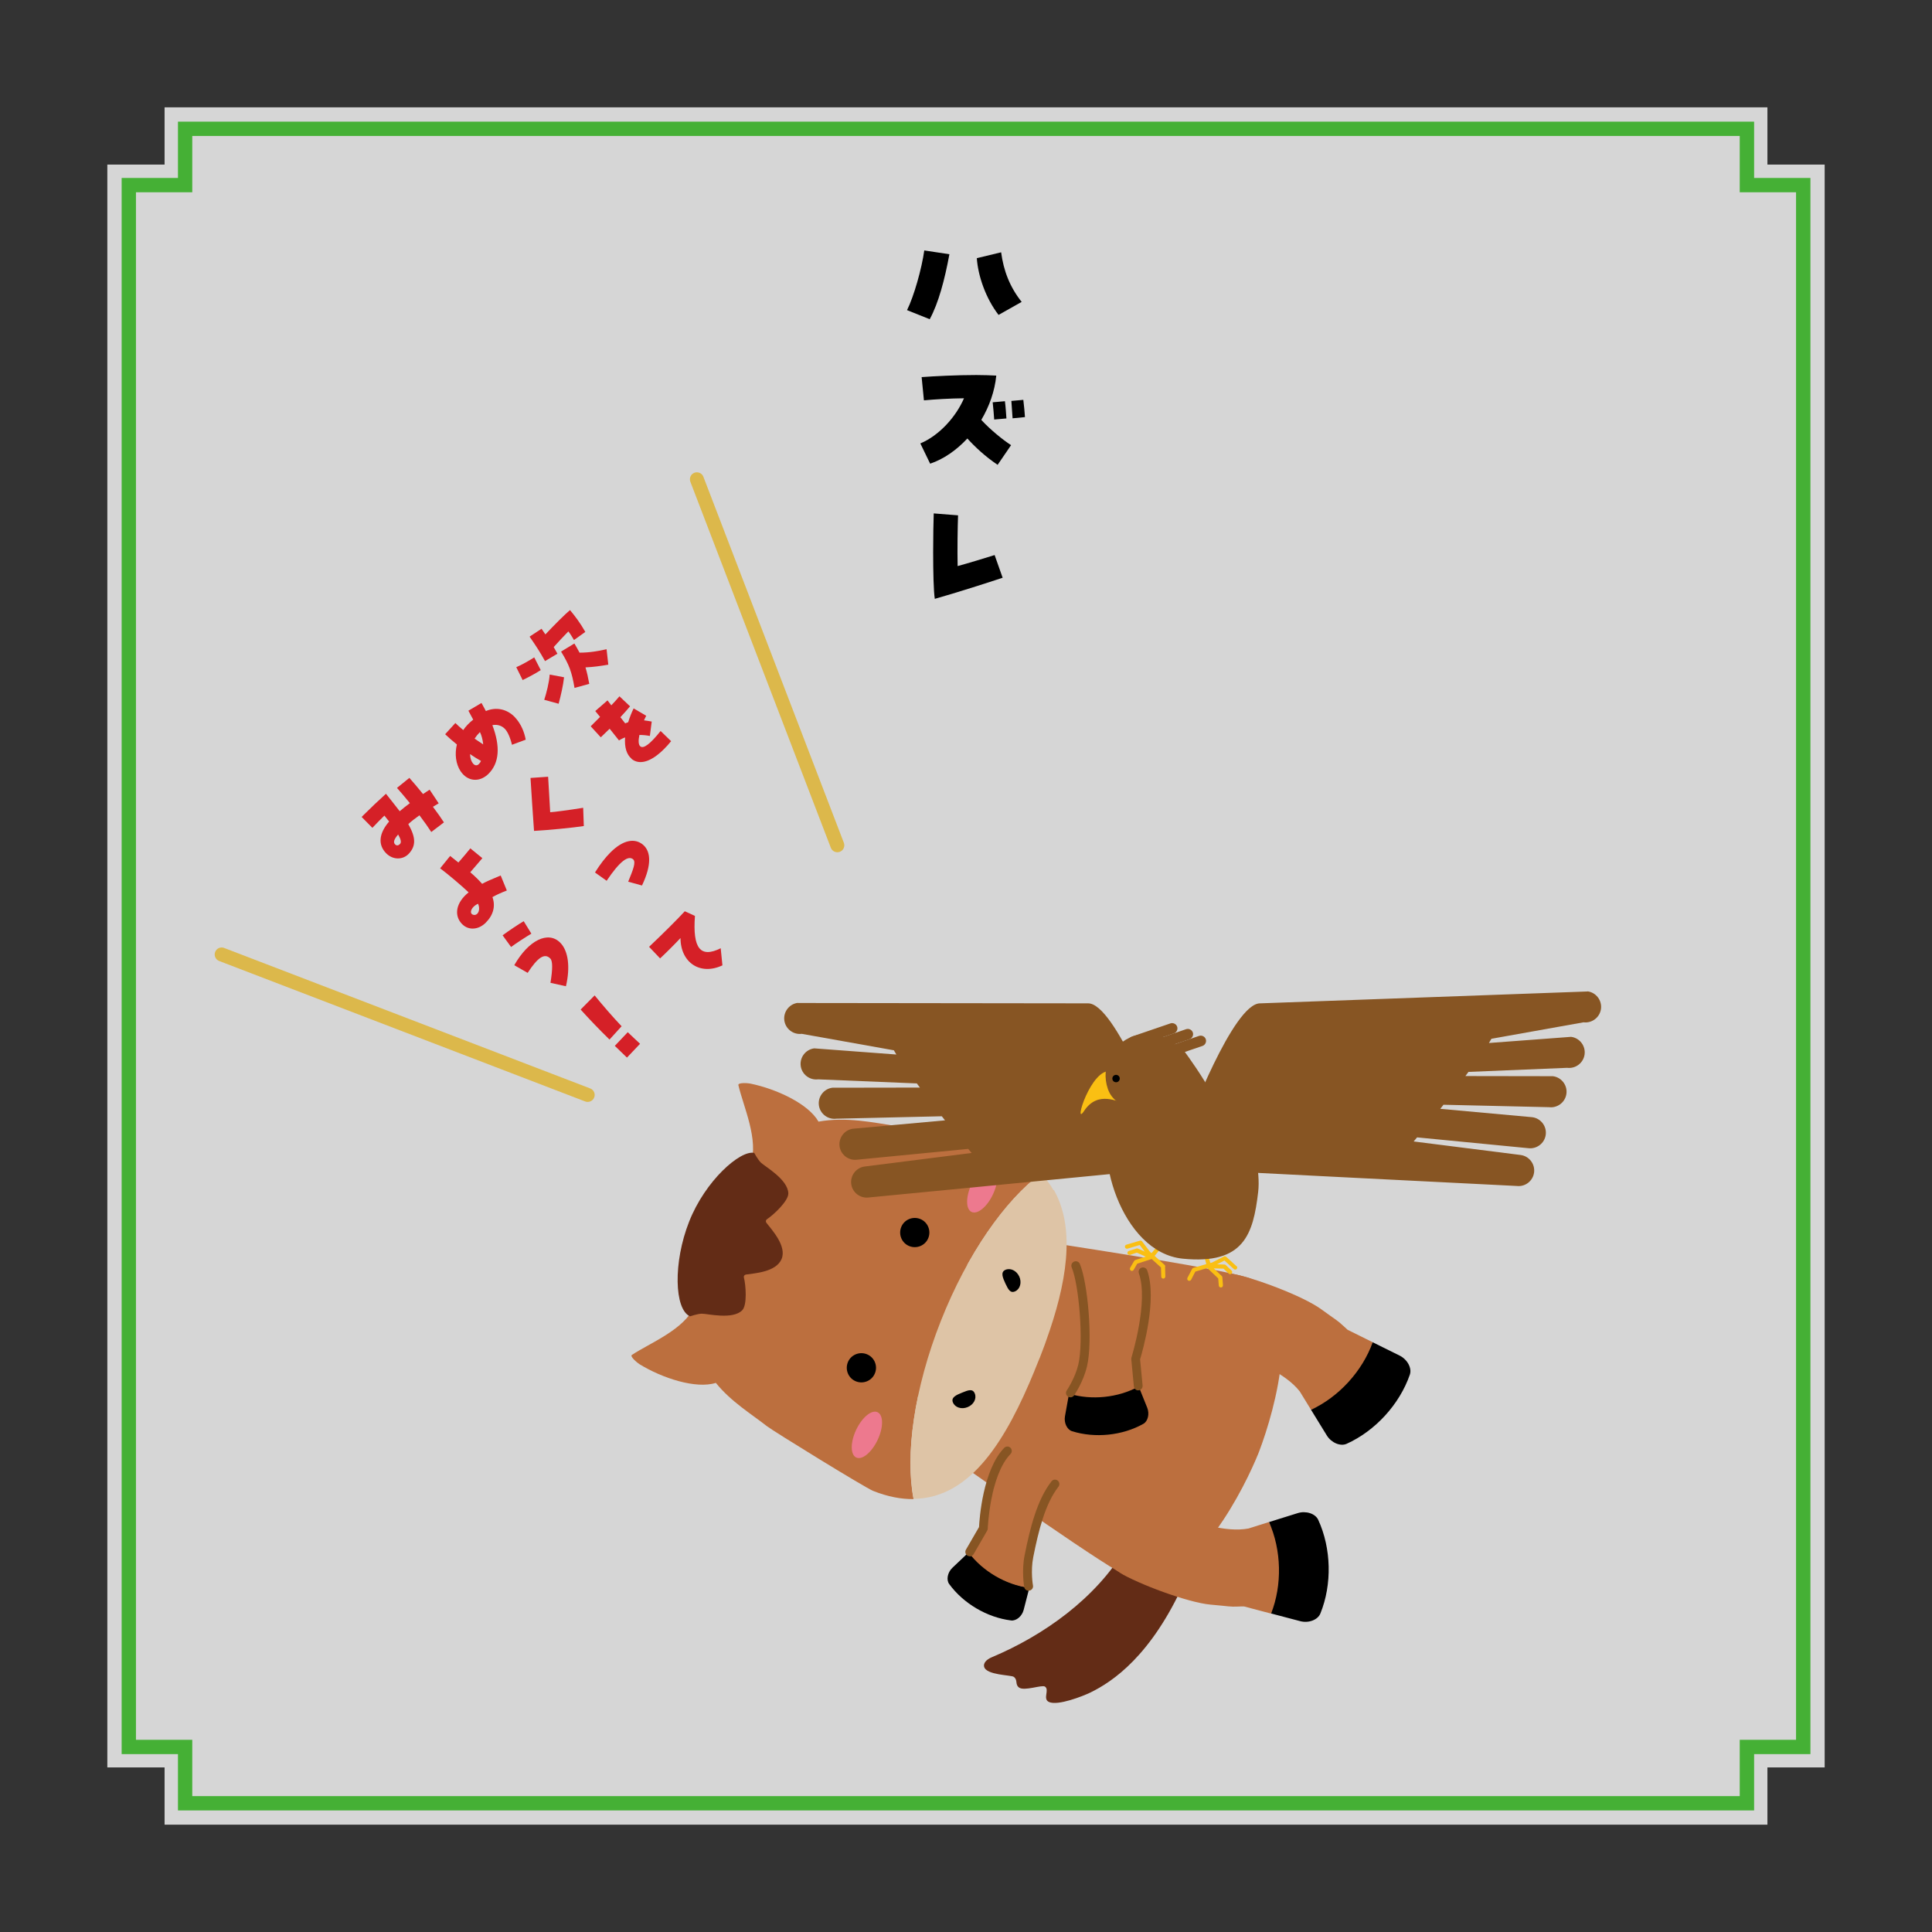 <?xml version="1.0" encoding="UTF-8"?><svg id="card_back" xmlns="http://www.w3.org/2000/svg" viewBox="0 0 270 270"><rect x="0" y="0" width="270" height="270" fill="#333333" stroke="none"/><defs><style>.cls-1{fill:#bc6f3e;}.cls-2{fill:#875523;}.cls-3{fill:#fabf13;}.cls-4{fill:#dec4a6;}.cls-5{fill:#dcb84b;}.cls-6{fill:#fff;opacity:.8;}.cls-7{fill:#ed798e;}.cls-8{fill:#45b035;}.cls-9{fill:#632c16;}.cls-10{fill:#d52027;}</style></defs><polygon class="cls-6" points="247 15 23 15 23 23 15 23 15 247 23 247 23 255 247 255 247 247 255 247 255 23 247 23 247 15"/><path class="cls-8" d="M243.13,19v7.87h7.87v216.27h-7.87v7.87H26.87v-7.87h-7.87V26.87h7.87v-7.87h216.27M245.13,17H24.87v7.87h-7.87v220.27h7.87v7.87h220.27v-7.87h7.87V24.87h-7.87v-7.87h0Z"/><path d="M126.76,43.34c.97-1.94,2.05-5.79,2.41-8.34l3.51.53c-.66,3.57-1.52,6.82-2.75,9.08l-3.17-1.27ZM136.51,36.08l3.4-.82c.34,2.55,1.2,4.84,2.87,6.93l-3.23,1.82c-1.79-2.32-2.87-5.45-3.04-7.94Z"/><path d="M135.18,61.29c-1.5,1.61-3.29,2.87-5.19,3.51l-1.37-2.83c2.66-1.12,4.98-3.72,6.1-6.31-2.01.02-4.12.15-5.6.29l-.32-3.25c1.79-.13,4.92-.29,7.64-.29,1.03,0,1.98.04,2.79.08-.21,2.17-.97,4.29-2.09,6.19,1.23,1.35,3.06,2.83,4.16,3.53l-1.88,2.75c-1.73-1.16-3.13-2.47-4.24-3.69ZM138.73,56.22l1.71-.15c.1.72.17,1.86.21,2.41l-1.71.15c-.04-.63-.13-1.69-.21-2.41ZM141.34,56.03l1.67-.15c.1.72.19,1.84.23,2.41l-1.73.17c-.04-.7-.13-1.75-.17-2.43Z"/><path d="M130.41,77.18c0-2.19.04-4.31.08-5.43l3.4.27c-.06,1.52-.11,4.98-.06,7.09,1.41-.38,3.97-1.16,5.17-1.54l1.12,3.17c-1.69.57-6.63,2.15-9.48,2.95-.17-1.03-.23-3.8-.23-6.5Z"/><path class="cls-9" d="M165.04,184.42c.58-.95,2.75-1.29,3.34.58,3.8,12.11,2.13,25.01-2.85,36.08-4.65,10.36-10.07,13.95-13.14,15.45-1.07.52-4.55,1.88-5.78,1.33-.95-.42.11-1.71-.58-2.16-.44-.28-2.92.69-3.64.12-.57-.45-.11-1.04-.72-1.48-.38-.27-3.85-.22-4.14-1.42-.12-.48.3-1,1.08-1.32,7.24-3.04,14.56-8.24,18.67-15.21,5.87-9.95,4.05-25.87,7.77-31.97Z"/><path class="cls-1" d="M135.89,205.79c-2.91-1.87-5.13-4.52-6.49-7.56v-.04c-2-4.25-2.31-9.17-.47-13.72h0c1.84-4.56,5.48-7.88,9.86-9.55l.03-.02c3.08-1.24,6.52-1.61,9.92-.93,1.37.23,23.38,3.55,26.13,4.75,7.55,3.31,3.33,18.25,1.1,24.11-.06.15-.12.31-.18.46-.01.03-.03.06-.04.09-.01.03-.03.06-.04.09-.06.16-.13.31-.19.46-2.47,5.77-9.81,19.45-17.54,16.58-2.82-1.04-20.96-13.95-22.1-14.73Z"/><path class="cls-1" d="M145.46,164.02c-1.35-1.41-3.12-2.59-5.41-3.5-1.68-.66-13.03-2.87-14.74-3.14-3.28-.51-7.07-1.33-10.92-.63-1.43-2.51-5.89-4.57-9.54-5.32-.38-.08-1.75-.16-1.66.22.69,2.98,2.88,7.61,1.72,11.09-1.67,2.08-3.26,4.8-4.74,8.36-.13.31-.26.63-.39.95-1.65,4.17-2.48,7.62-2.7,10.51-1.52,3.3-6.25,5.12-8.77,6.79-.32.21.73,1.09,1.06,1.3,3.2,1.96,7.89,3.49,10.67,2.61,2.09,2.6,4.9,4.3,7.15,6.06.84.66,13.72,8.6,14.84,9.04,2.04.81,3.91,1.16,5.64,1.14-1.19-6.16.06-15.36,3.81-24.88,3.7-9.37,8.97-16.84,13.98-20.59Z"/><path class="cls-4" d="M144.56,191.59s.03-.06.04-.1c.2-.5.41-1,.61-1.51,0-.01.01-.03.02-.04,0-.01.01-.02.02-.04.02-.06.04-.11.07-.17.15-.38.29-.75.43-1.13.09-.23.17-.46.26-.69.07-.19.14-.38.2-.57,2.8-7.79,4.19-15.52,1.08-21.03-.02,0-.04.02-.06.02-.48-.83-1.06-1.61-1.76-2.33-5.01,3.75-10.28,11.23-13.98,20.59-3.76,9.52-5,18.71-3.81,24.88,8.09-.09,13.01-8.45,16.89-17.89Z"/><path d="M135.22,196.65c.85-.34,1.3-1.19,1.01-1.9-.29-.71-.89-.49-1.74-.14-.85.34-1.61.67-1.32,1.38.29.71,1.2,1.01,2.05.66Z"/><path d="M119.63,193.05c1.05.41,2.24-.1,2.65-1.15.42-1.05-.1-2.24-1.15-2.65-1.05-.41-2.24.1-2.65,1.15-.41,1.05.1,2.24,1.15,2.65Z"/><path d="M127.09,174.15c1.05.41,2.24-.1,2.65-1.15.41-1.05-.1-2.24-1.15-2.65-1.05-.41-2.24.1-2.65,1.15-.41,1.05.1,2.24,1.15,2.65Z"/><path class="cls-9" d="M105.39,161.12c-1.94-.42-6.83,3.88-9.08,9.6-2.26,5.72-2.07,12.27.12,13.24,0,0,1.08-.37,1.66-.37.81,0,4.29.87,5.63-.47.73-.73.51-3.55.24-4.59-.05-.19.08-.38.28-.41,1.21-.18,4.19-.34,4.98-2.15.78-1.81-1.37-4.12-2.12-5.09-.12-.16-.08-.38.08-.49.9-.59,3.02-2.55,2.99-3.62-.06-1.94-3.21-3.71-3.82-4.28-.42-.39-.95-1.38-.95-1.38Z"/><path class="cls-1" d="M172.14,178c-4.17-.7-4.18,2-5.78,4.47-.27.42-.4.68-.34.74.39.33,2.77,4.27,7.18,6.11,2.48,1.04,6.45,2.59,8.45,5.14.55.9,1.07,1.74,1.57,2.56.92-.42,3.7-1.13,6.73-4.21,1.49-1.52,1.71-4.72,1.89-5.23-1.11-.55-2.22-1.1-3.51-1.74-.19-.17-.37-.33-.58-.53-.92-.86-.93-.75-3.09-2.33-2.59-1.89-9.6-4.49-12.52-4.98Z"/><path d="M191.84,187.58c-1.44,4.03-4.73,7.64-8.62,9.44.7,1.14,1.39,2.26,2.2,3.58.63,1.03,1.9,1.56,2.76,1.18,4.01-1.8,7.42-5.53,8.85-9.68.31-.89-.34-2.11-1.42-2.65-1.38-.69-2.57-1.27-3.76-1.86Z"/><path class="cls-1" d="M156.49,219.76c-3.61-2.21-1.84-4.25-1.42-7.17.07-.49.15-.78.23-.78.51,0,4.9-1.4,9.43.12,2.55.85,6.56,2.28,9.75,1.68,1.01-.31,1.95-.61,2.86-.9.41.92,2.05,3.28,2.3,7.6.12,2.13-1.81,4.69-2.01,5.19-1.2-.31-2.4-.63-3.79-1-.25,0-.5,0-.79.02-1.26.05-1.19-.04-3.86-.27-3.19-.28-10.19-2.92-12.71-4.47Z"/><path d="M177.64,225.49c1.57-3.99,1.45-8.87-.29-12.78,1.27-.4,2.53-.79,4.01-1.25,1.16-.36,2.46.07,2.86.93,1.84,3.99,1.96,9.04.3,13.11-.36.88-1.64,1.37-2.81,1.06-1.49-.39-2.77-.73-4.06-1.07Z"/><path d="M142.44,178.38c.38.83.13,1.76-.56,2.08-.69.32-.98-.26-1.37-1.08-.38-.83-.71-1.59-.02-1.91.69-.32,1.57.09,1.95.92Z"/><path d="M135.43,216.91c1.96,2.62,5.19,4.52,8.43,4.96-.25.99-.5,1.97-.8,3.11-.23.9-1.04,1.57-1.76,1.48-3.34-.41-6.67-2.37-8.65-5.09-.43-.58-.23-1.62.44-2.26.86-.81,1.59-1.51,2.33-2.21Z"/><path class="cls-1" d="M149.5,203.8c-4.05,3.78-5.28,13.7-5.3,13.78-.28,1.08-.19,3.4-.42,4.32-3.25-.44-6.47-2.33-8.43-4.96.69-.66,1.03-1.85,1.64-2.64.66-.86,1.14-4.78,2.78-9,.42-1.08.96-2.34,1.79-3.22l7.96,1.72Z"/><path class="cls-2" d="M135.52,217.49c-.1,0-.21-.03-.31-.08-.29-.17-.39-.55-.22-.84l1.83-3.16c.06-1.15.53-7.98,3.52-11.07.24-.24.63-.25.87-.01.24.24.25.63.01.87-2.88,2.97-3.18,10.34-3.18,10.42,0,.1-.03.2-.08.29l-1.9,3.29c-.11.2-.32.31-.53.31Z"/><path class="cls-2" d="M143.74,222.31c-.29,0-.55-.21-.6-.51-.02-.09-.39-2.25.05-4.44.77-3.85,1.75-7.78,3.76-10.34.21-.27.59-.32.86-.11.27.21.31.59.11.86-1.85,2.37-2.78,6.12-3.52,9.83-.39,1.96-.05,3.96-.04,3.98.06.33-.16.65-.5.71-.04,0-.07,0-.11,0Z"/><path class="cls-1" d="M150.44,177.9c2.11,5.12.82,15.06.8,15.14-.2,1.1-1.24,3.17-1.41,4.11,3.14.95,6.85.57,9.73-1-.36-.89-.17-2.12-.39-3.08-.24-1.06.95-4.82,1.22-9.34.07-1.16.1-2.53-.29-3.67l-9.67-2.15Z"/><path d="M159.13,193.77c-2.88,1.57-6.59,1.95-9.73,1-.18,1-.36,2-.57,3.16-.16.91.29,1.86.98,2.08,3.21,1.01,7.05.62,9.98-1.03.63-.35.88-1.38.54-2.24-.44-1.1-.82-2.04-1.2-2.98Z"/><path class="cls-2" d="M159.07,194.31c-.31,0-.58-.24-.61-.56l-.36-3.78c0-.08,0-.16.02-.24.02-.08,2.43-7.86,1.04-11.78-.11-.32.05-.67.37-.79.32-.11.67.05.79.37,1.45,4.08-.67,11.37-.99,12.44l.35,3.66c.03.34-.21.64-.55.67-.02,0-.04,0-.06,0Z"/><path class="cls-2" d="M149.59,195.28c-.12,0-.24-.04-.35-.11-.28-.19-.35-.57-.16-.85.01-.02,1.16-1.7,1.62-3.64.76-3.22.08-11.18-.93-13.56-.13-.31.01-.67.33-.81.31-.13.67.01.81.32,1.11,2.62,1.84,10.76,1,14.32-.51,2.17-1.75,3.98-1.8,4.06-.12.17-.31.27-.51.27Z"/><path class="cls-7" d="M135.78,169.37c.83.39,2.17-.71,2.99-2.46.82-1.75.82-3.49-.01-3.87-.83-.39-2.17.71-2.99,2.46s-.82,3.49.01,3.87Z"/><path class="cls-7" d="M122.64,197.36c.83.39.84,2.12.01,3.87s-2.16,2.85-2.99,2.46c-.83-.39-.84-2.12-.01-3.87s2.16-2.85,2.99-2.46Z"/><path class="cls-2" d="M221.85,138.56s-45.72,1.66-45.73,1.66c-3.76-.08-10.17,16.98-10.17,16.98-3.82,8.75-2.55,9.16.52,6.24.08.02,45.48,2.3,45.48,2.3,1.19.15,2.29-.7,2.44-1.89h0c.15-1.19-.7-2.29-1.89-2.44l-14.94-1.89c.16-.19.32-.38.48-.57l15.54,1.51c1.19.15,2.29-.7,2.44-1.89h0c.15-1.19-.7-2.29-1.89-2.44l-12.85-1.17c.15-.19.3-.38.45-.57l14.74.34c1.19.15,2.29-.7,2.44-1.89h0c.15-1.19-.7-2.29-1.89-2.44l-12.23-.02c.15-.19.29-.39.43-.58l13.79-.57c1.19.15,2.29-.7,2.44-1.89h0c.15-1.19-.7-2.29-1.89-2.44l-11.48.86c.13-.2.24-.4.35-.59l12.87-2.3c1.19.15,2.29-.7,2.44-1.89h0c.15-1.19-.7-2.29-1.89-2.44Z"/><path class="cls-2" d="M111.5,140.17s40.55.05,40.55.05c3.76-.08,10.17,16.98,10.17,16.98,3.82,8.75,2.55,9.16-.52,6.24-.08.02-40.3,3.91-40.3,3.91-1.19.15-2.29-.7-2.44-1.89h0c-.15-1.19.7-2.29,1.89-2.44l14.94-1.89c-.16-.19-.32-.38-.48-.57l-15.54,1.51c-1.19.15-2.29-.7-2.44-1.89h0c-.15-1.19.7-2.29,1.89-2.44l12.85-1.17c-.15-.19-.3-.38-.45-.57l-14.74.34c-1.19.15-2.29-.7-2.44-1.89h0c-.15-1.19.7-2.29,1.89-2.44l12.23-.02c-.15-.19-.29-.39-.43-.58l-13.79-.57c-1.19.15-2.29-.7-2.44-1.89h0c-.15-1.19.7-2.29,1.89-2.44l11.48.86c-.13-.2-.24-.4-.35-.59l-12.87-2.3c-1.19.15-2.29-.7-2.44-1.89h0c-.15-1.19.7-2.29,1.89-2.44Z"/><path class="cls-3" d="M156.74,153.91c-.3.35-3.24-1.69-5.24,1.35-1.59,2.42,1-6.18,3.8-5.54.46.1,1.74,3.85,1.44,4.2Z"/><path class="cls-2" d="M165.8,148.4c1.04,3.03-.58,6.33-3.61,7.37-1.37.47-2.68-.23-3.93-.72-1.52-.61-2.87-1.22-3.44-2.89-1.04-3.03.58-6.33,3.61-7.37,3.03-1.04,6.33.58,7.37,3.61Z"/><path d="M156.46,150.56c.09.27-.05.57-.32.66-.27.09-.57-.05-.66-.32-.09-.27.05-.57.32-.66.27-.09.57.05.66.32Z"/><path class="cls-2" d="M165.12,146.39l-8.48,7.9s1.07,3.6,4.27,9.13c2.38,4.12,10.72-.25,10.72-4.4s-6.5-12.62-6.5-12.62Z"/><path class="cls-2" d="M164.05,144.42l-5.38,1.84c-.38.13-.81-.08-.94-.46h0c-.13-.38.08-.81.46-.94l5.38-1.84c.38-.13.81.08.94.46h0c.13.38-.08.81-.46.94Z"/><path class="cls-2" d="M166.24,145.23l-5.38,1.84c-.38.13-.81-.08-.94-.46h0c-.13-.38.08-.81.46-.94l5.38-1.84c.38-.13.81.08.94.46h0c.13.38-.08.81-.46.94Z"/><path class="cls-2" d="M168.05,146.17l-5.38,1.84c-.38.13-.81-.08-.94-.46h0c-.13-.38.08-.81.46-.94l5.38-1.84c.38-.13.81.08.94.46h0c.13.38-.08.81-.46.94Z"/><path class="cls-3" d="M162.85,176.98c0-.08-.04-.15-.09-.2l-1.4-1.27,1.08-1.28c.1-.12.09-.3-.04-.41-.12-.1-.3-.09-.41.04l-1.06,1.27-.08-.07s-.06-.04-.09-.06l-1.15-1.51c-.07-.1-.2-.14-.31-.1l-1.89.56c-.15.05-.24.21-.19.36.05.15.21.24.36.19l1.7-.51.7.93-.95-.43c-.06-.03-.14-.03-.21-.01l-1.06.34c-.15.05-.23.21-.19.36.05.15.21.23.36.19l.95-.31,1.24.56-1.46.47c-.07.02-.12.07-.16.13l-.56.96c-.08.14-.03.31.1.39.05.03.1.04.14.04.1,0,.2-.05.25-.14l.5-.87,1.96-.63s.01,0,.02,0c0,0,.02,0,.02-.01,0,0,.02,0,.02-.01l1.3,1.18.04,1.28c0,.16.13.28.29.28,0,0,0,0,0,0,.16,0,.28-.14.28-.3l-.04-1.4Z"/><path class="cls-3" d="M172.82,176.97l-1.46-1.33c-.09-.08-.22-.1-.32-.04l-1.69.86s-.07,0-.11.01l-.1.03-.41-1.6c-.04-.15-.2-.25-.35-.21-.15.04-.25.2-.21.35l.41,1.62-1.81.53c-.07.02-.14.07-.17.14l-.65,1.25c-.07.14-.02.31.12.39.04.02.09.03.13.03.1,0,.2-.06.26-.15l.59-1.14,1.68-.5s0,0,0,0c0,0,0,0,0,0,0,.01.02.02.03.03,0,0,0,0,0,0l1.49,1.42.08,1c.01.15.14.27.29.27,0,0,.01,0,.02,0,.16-.01.28-.15.27-.31l-.08-1.11c0-.07-.04-.14-.09-.19l-1.11-1.06,1.36.04.73.69c.06.05.13.08.2.08.08,0,.15-.03.21-.09.11-.12.1-.3-.01-.41l-.81-.77c-.05-.05-.12-.08-.19-.08l-1.04-.03,1.04-.53,1.31,1.19c.06.05.12.08.19.08.08,0,.16-.03.21-.09.11-.12.1-.3-.02-.41Z"/><path class="cls-2" d="M155.61,155.21c.27-.49,16.17-3.97,16.17-3.97,0,0,4.74,9.49,4.05,15.35-.69,5.86-1.96,10.18-10.55,9.31-8.59-.86-12.73-15.09-9.67-20.7Z"/><path class="cls-10" d="M73.04,95.04l-.89-1.8c.69-.28,1.95-1,2.51-1.37l.91,1.78c-.74.47-1.55.91-2.53,1.39ZM80.22,89.45c-.29-.48-.51-.86-.79-1.21-.7.72-1.39,1.45-2.05,2.19.17.31.35.6.52.93l-1.73,1.03c-.73-1.31-1.2-2.03-2.16-3.42l1.67-1.1.54.79c1.21-1.29,2.75-2.83,3.44-3.4.73.88,1.4,1.76,2.14,3.05l-1.59,1.14ZM76.06,97.8c.32-1,.68-2.4.76-3.53l2.01.38c-.13,1.15-.45,2.56-.76,3.7l-2.01-.55ZM80.29,96.14c-.37-2.21-.75-3.25-1.88-5.08l1.86-1.13c.28.46.51.88.72,1.28,1.43,0,2.68-.23,3.78-.48l.24,2.16c-1.08.18-1.97.32-3.19.38.21.68.37,1.41.53,2.3l-2.06.57Z"/><path class="cls-10" d="M88.26,106.03c-.69-.57-1.01-1.61-.9-2.98-.27.1-.54.23-.86.42-.51-.65-.93-1.16-1.3-1.63-.37.37-.78.76-1.24,1.2l-1.41-1.54c.44-.44.87-.87,1.31-1.31-.23-.29-.46-.57-.67-.82l1.71-1.49c.17.22.35.45.53.69.4-.42.78-.83,1.14-1.26l1.48,1.4c-.38.45-.84.98-1.35,1.52.23.31.46.59.67.86.16-.07.29-.12.42-.16.22-.71.47-1.33.76-1.93l1.76,1.03c-.11.2-.2.42-.31.64.47.06.79.11,1.08.17l-.26,2.01c-.52-.1-1.02-.14-1.46-.14-.17.77-.14,1.36.11,1.58.45.42,1.42-.34,2.85-2.13l1.47,1.42c-.33.41-.66.77-.99,1.1-1.8,1.8-3.43,2.29-4.55,1.37Z"/><path class="cls-10" d="M71.55,104.09c-.25-1.05-.63-1.87-1.01-2.25-.45-.45-1.09-.63-1.73-.5,1.14,3,.97,5.29-.53,6.79-1.08,1.08-2.51,1.13-3.51.14-.12-.12-.24-.26-.41-.5-.65-1-.84-2.37-.51-3.73-.63-.51-1.17-.98-1.64-1.43l1.43-1.57c.27.27.54.52,1.1.99.34-.51.81-1,1.39-1.46-.26-.49-.45-.85-.67-1.25l1.83-1.08c.17.33.43.77.61,1.13,1.41-.6,2.9-.3,3.99.79.05.05.16.17.29.33.64.77,1.09,1.78,1.29,2.88l-1.94.72ZM67.22,106.34c-.47-.26-.99-.58-1.53-.95.03,1.15.69,1.91,1.22,1.4.14-.14.24-.28.31-.45ZM67.08,102.3c-.3.3-.55.61-.75.92.3.22.65.45,1.2.81-.07-.65-.22-1.25-.46-1.73Z"/><path class="cls-10" d="M74.63,116.11c-.13-1.94-.4-5.67-.49-7.39l2.46-.17c.07,1.29.23,3.74.29,4.96.61-.03,2.68-.31,4.61-.62l.09,2.55c-1.35.22-5.15.59-6.96.68Z"/><path class="cls-10" d="M87.79,123.22c.69-1.69,1.13-2.76.68-3.14-.68-.56-1.85.26-3.69,3.01l-1.63-1.16c.74-1.18,1.46-2.1,2.15-2.79,1.81-1.81,3.4-2.01,4.51-1.13.07.05.13.11.19.17.92.92,1.1,2.67-.28,5.57l-1.93-.53Z"/><path class="cls-10" d="M95.11,131.08c-.81.87-1.86,1.92-2.86,2.86l-1.54-1.62c1.98-1.88,3.79-3.67,4.99-4.97l1.42.65c-.34,4.56.76,5.93,3.6,4.52l.24,2.39c-3.08,1.45-5.85-.35-5.86-3.83Z"/><path class="cls-10" d="M60.27,116.27c-.41-.64-.97-1.43-1.65-2.33-.59.42-1.09.8-1.56,1.23,1.06,1.87,1.09,3.03.08,4.13-.83.89-2.22.9-3.16-.04-1.18-1.18-1.05-2.77.4-4.45-.2-.26-.42-.53-.66-.83-.47.45-1.02,1.02-1.68,1.71l-1.5-1.52c.1-.1.2-.2.31-.31.86-.86,2.13-2.07,3.09-2.93l.88,1.11c.26.34.53.67,1.04,1.33.45-.39.93-.76,1.42-1.13-.65-.8-1.29-1.56-1.8-2.13l1.73-1.4c.51.57,1.18,1.36,1.91,2.26.3-.2.61-.42.92-.61l1.27,1.91c-.29.17-.56.33-.81.48.66.87,1.17,1.6,1.54,2.18l-1.76,1.34ZM55.64,116.62c-.58.68-.71,1.09-.43,1.38.21.21.45.19.68-.04.23-.23.15-.64-.25-1.34Z"/><path class="cls-10" d="M64.61,129.18c-1.24-1.24-.88-3.07.88-4.47-1.1-1.04-2.92-2.57-3.98-3.36l1.4-1.73c.46.37.81.66,1.15.92.58-.66,1.31-1.52,1.67-1.98l1.68,1.37c-.45.54-1.16,1.36-1.69,1.97.67.57,1.21,1.11,1.66,1.62.47-.27,1.15-.57,2.59-1.17l.86,2.1c-.85.33-1.42.59-2.01.92.45,1.26.13,2.51-.94,3.58-1,1-2.38,1.1-3.26.23ZM66.72,127.67c.26-.28.33-.83.09-1.37-1.02.46-1.32,1.45-.59,1.56.2.03.38-.05.5-.19Z"/><path class="cls-10" d="M71.43,132.35l-1.19-1.64c.71-.53,2.35-1.64,2.95-1.97l1.07,1.74c-.7.41-2.33,1.47-2.83,1.86ZM76.93,137.35c.32-1.99.31-3.06-.03-3.4-.78-.79-1.74-.18-3.16,2.01l-1.87-1.07c1.99-3.5,4.74-4.84,6.42-3.15,1.13,1.13,1.43,3.41.8,6.09l-2.17-.48Z"/><path class="cls-10" d="M81.14,141.09l1.96-1.98c1.15,1.4,2.52,3,3.77,4.31l-1.69,1.86c-1.39-1.35-3.03-3.07-4.04-4.2ZM85.92,146.16l1.81-1.91c.68.64,1.03.99,1.72,1.62l-1.83,1.93c-.67-.63-1.02-1-1.7-1.64Z"/><path class="cls-5" d="M82.82,153.71c-.26.26-.67.36-1.04.22l-51.15-19.63c-.5-.19-.76-.76-.56-1.26.19-.51.76-.76,1.26-.56l51.15,19.63c.5.19.76.76.56,1.26-.05.13-.13.25-.22.34Z"/><path class="cls-5" d="M117.71,118.82c-.09.09-.21.17-.34.22-.5.19-1.07-.06-1.26-.56l-19.63-51.15c-.19-.5.06-1.07.56-1.26.5-.19,1.07.06,1.26.56l19.63,51.15c.14.37.04.78-.22,1.04Z"/></svg>